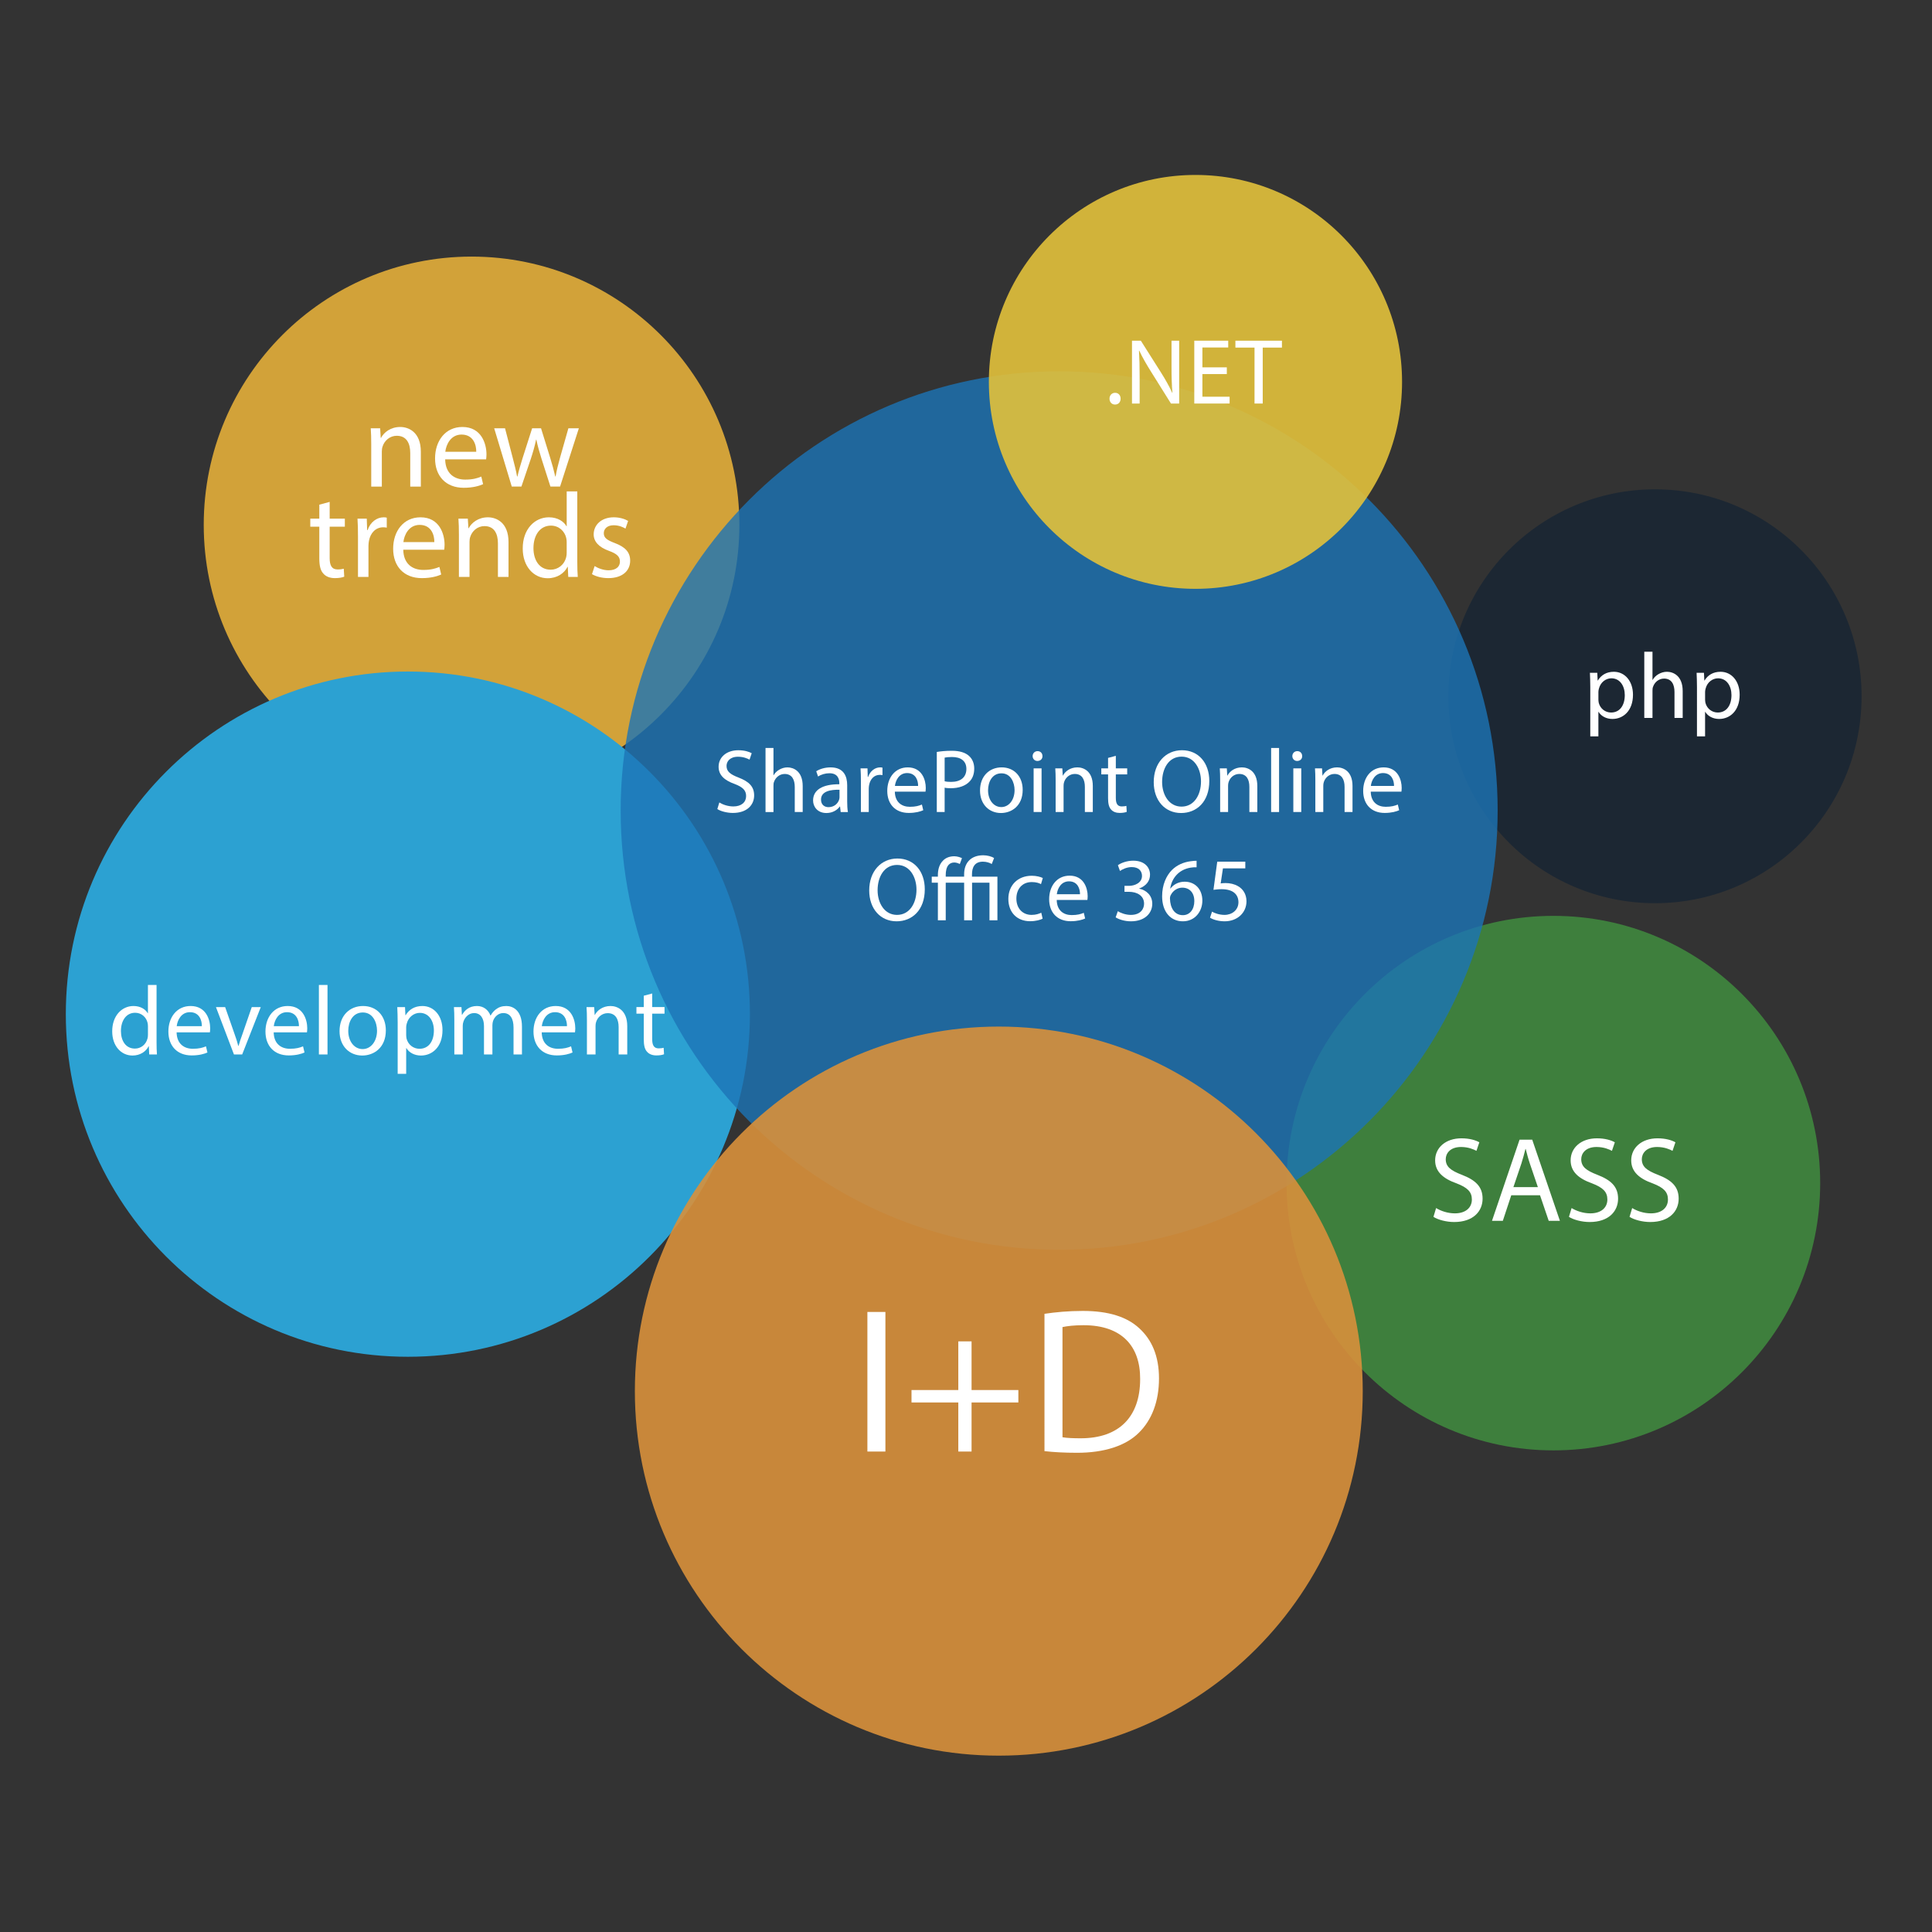 <?xml version="1.0" encoding="utf-8"?>
<!-- Generator: Adobe Illustrator 16.0.0, SVG Export Plug-In . SVG Version: 6.00 Build 0)  -->
<!DOCTYPE svg PUBLIC "-//W3C//DTD SVG 1.0//EN" "http://www.w3.org/TR/2001/REC-SVG-20010904/DTD/svg10.dtd">
<svg version="1.0" id="Capa_1" xmlns="http://www.w3.org/2000/svg" xmlns:xlink="http://www.w3.org/1999/xlink" x="0px" y="0px"
	 width="400px" height="400px" viewBox="0 0 400 400" enable-background="new 0 0 400 400" xml:space="preserve">
<rect x="0" y="0" width="400" height="400" fill="#333333" stroke="none"/>
<path fill-rule="evenodd" clip-rule="evenodd" fill="#1C2733" d="M342.65,101.309c23.624,0,42.771,19.183,42.771,42.843
	c0,23.665-19.146,42.847-42.771,42.847c-23.626,0-42.776-19.183-42.776-42.847C299.874,120.492,319.024,101.309,342.65,101.309z"/>
<g>
	<path fill="#FFFFFF" d="M329.252,142.346c0-1.197-0.039-2.162-0.077-3.05h1.524l0.077,1.602h0.039
		c0.694-1.139,1.795-1.814,3.32-1.814c2.258,0,3.957,1.911,3.957,4.749c0,3.358-2.047,5.019-4.247,5.019
		c-1.235,0-2.316-0.541-2.876-1.467h-0.038v5.077h-1.68V142.346z M330.932,144.836c0,0.251,0.038,0.483,0.077,0.695
		c0.309,1.178,1.331,1.988,2.548,1.988c1.795,0,2.837-1.467,2.837-3.609c0-1.873-0.984-3.475-2.779-3.475
		c-1.158,0-2.239,0.83-2.567,2.104c-0.058,0.212-0.115,0.463-0.115,0.695V144.836z"/>
	<path fill="#FFFFFF" d="M340.431,134.934h1.698v5.829h0.039c0.271-0.482,0.694-0.907,1.216-1.197
		c0.502-0.29,1.101-0.482,1.737-0.482c1.255,0,3.262,0.772,3.262,3.996v5.559h-1.698v-5.366c0-1.505-0.56-2.779-2.162-2.779
		c-1.1,0-1.969,0.772-2.277,1.699c-0.097,0.231-0.116,0.482-0.116,0.811v5.636h-1.698V134.934z"/>
	<path fill="#FFFFFF" d="M351.34,142.346c0-1.197-0.039-2.162-0.077-3.05h1.524l0.077,1.602h0.039
		c0.694-1.139,1.795-1.814,3.32-1.814c2.258,0,3.957,1.911,3.957,4.749c0,3.358-2.047,5.019-4.247,5.019
		c-1.235,0-2.316-0.541-2.876-1.467h-0.038v5.077h-1.68V142.346z M353.02,144.836c0,0.251,0.038,0.483,0.077,0.695
		c0.309,1.178,1.331,1.988,2.548,1.988c1.795,0,2.837-1.467,2.837-3.609c0-1.873-0.984-3.475-2.779-3.475
		c-1.158,0-2.239,0.83-2.567,2.104c-0.058,0.212-0.115,0.463-0.115,0.695V144.836z"/>
</g>
<path opacity="0.9" fill-rule="evenodd" clip-rule="evenodd" fill="#E3AE3A" d="M97.632,53.125
	c30.624,0,55.449,24.869,55.449,55.542c0,30.677-24.825,55.542-55.449,55.542c-30.626,0-55.451-24.865-55.451-55.542
	C42.181,77.995,67.005,53.125,97.632,53.125z"/>
<path fill-rule="evenodd" clip-rule="evenodd" fill="#2CA1D2" d="M84.445,139.031c39.115,0,70.818,31.759,70.818,70.936
	c0,39.176-31.703,70.937-70.818,70.937c-39.113,0-70.818-31.761-70.818-70.937C13.627,170.79,45.332,139.031,84.445,139.031z"/>
<path opacity="0.9" fill-rule="evenodd" clip-rule="evenodd" fill="#40883E" d="M321.611,189.618
	c30.509,0,55.239,24.773,55.239,55.333c0,30.561-24.73,55.335-55.239,55.335c-30.516,0-55.243-24.774-55.243-55.335
	C266.368,214.392,291.096,189.618,321.611,189.618z"/>
<path opacity="0.8" fill-rule="evenodd" clip-rule="evenodd" fill="#1C74B6" d="M219.289,76.877
	c50.14,0,90.785,40.713,90.785,90.937s-40.646,90.939-90.785,90.939c-50.143,0-90.788-40.716-90.788-90.939
	S169.146,76.877,219.289,76.877z"/>
<g>
	<path fill="#FFFFFF" d="M148.928,166.143c0.729,0.448,1.793,0.821,2.914,0.821c1.662,0,2.633-0.877,2.633-2.147
		c0-1.177-0.672-1.849-2.372-2.503c-2.055-0.729-3.325-1.793-3.325-3.567c0-1.961,1.625-3.417,4.072-3.417
		c1.289,0,2.222,0.299,2.783,0.616l-0.448,1.326c-0.411-0.224-1.251-0.598-2.391-0.598c-1.718,0-2.372,1.027-2.372,1.886
		c0,1.177,0.766,1.756,2.502,2.428c2.129,0.822,3.213,1.849,3.213,3.698c0,1.942-1.438,3.623-4.408,3.623
		c-1.214,0-2.54-0.354-3.212-0.803L148.928,166.143z"/>
	<path fill="#FFFFFF" d="M158.494,154.861h1.644v5.641h0.038c0.261-0.467,0.672-0.878,1.177-1.158
		c0.485-0.28,1.064-0.467,1.681-0.467c1.214,0,3.156,0.747,3.156,3.866v5.379h-1.644v-5.192c0-1.457-0.542-2.689-2.092-2.689
		c-1.064,0-1.905,0.747-2.204,1.644c-0.093,0.225-0.112,0.467-0.112,0.785v5.454h-1.644V154.861z"/>
	<path fill="#FFFFFF" d="M174.055,168.122l-0.131-1.139h-0.056c-0.504,0.709-1.476,1.345-2.764,1.345
		c-1.831,0-2.764-1.289-2.764-2.596c0-2.185,1.942-3.38,5.435-3.362v-0.187c0-0.747-0.205-2.092-2.054-2.092
		c-0.84,0-1.718,0.262-2.353,0.673l-0.374-1.083c0.747-0.486,1.831-0.803,2.97-0.803c2.764,0,3.437,1.887,3.437,3.698v3.38
		c0,0.785,0.038,1.55,0.149,2.167H174.055z M173.812,163.509c-1.793-0.037-3.829,0.28-3.829,2.036c0,1.064,0.709,1.568,1.55,1.568
		c1.177,0,1.924-0.747,2.186-1.513c0.056-0.168,0.093-0.354,0.093-0.523V163.509z"/>
	<path fill="#FFFFFF" d="M178.241,161.903c0-1.065-0.019-1.98-0.075-2.82h1.438l0.056,1.774h0.075
		c0.411-1.214,1.401-1.98,2.503-1.98c0.187,0,0.317,0.019,0.467,0.056v1.55c-0.168-0.038-0.336-0.056-0.561-0.056
		c-1.158,0-1.979,0.878-2.204,2.11c-0.038,0.224-0.075,0.486-0.075,0.766v4.818h-1.625V161.903z"/>
	<path fill="#FFFFFF" d="M185.266,163.901c0.038,2.222,1.457,3.138,3.101,3.138c1.177,0,1.886-0.206,2.503-0.467l0.28,1.177
		c-0.579,0.261-1.569,0.56-3.007,0.56c-2.783,0-4.445-1.83-4.445-4.557c0-2.727,1.606-4.875,4.239-4.875
		c2.951,0,3.735,2.596,3.735,4.258c0,0.336-0.037,0.598-0.056,0.766H185.266z M190.084,162.725c0.019-1.046-0.43-2.671-2.279-2.671
		c-1.662,0-2.391,1.531-2.521,2.671H190.084z"/>
	<path fill="#FFFFFF" d="M193.954,155.684c0.785-0.131,1.812-0.243,3.119-0.243c1.606,0,2.783,0.374,3.53,1.046
		c0.691,0.598,1.102,1.513,1.102,2.634c0,1.139-0.336,2.036-0.971,2.689c-0.859,0.915-2.26,1.382-3.848,1.382
		c-0.485,0-0.934-0.019-1.307-0.112v5.043h-1.625V155.684z M195.579,161.753c0.355,0.093,0.803,0.13,1.345,0.13
		c1.961,0,3.156-0.952,3.156-2.689c0-1.662-1.177-2.465-2.97-2.465c-0.709,0-1.251,0.056-1.531,0.13V161.753z"/>
	<path fill="#FFFFFF" d="M211.737,163.527c0,3.343-2.316,4.8-4.501,4.8c-2.447,0-4.333-1.793-4.333-4.651
		c0-3.025,1.979-4.8,4.482-4.8C209.981,158.877,211.737,160.764,211.737,163.527z M204.565,163.621c0,1.979,1.14,3.474,2.745,3.474
		c1.569,0,2.746-1.476,2.746-3.511c0-1.531-0.766-3.474-2.709-3.474C205.406,160.11,204.565,161.903,204.565,163.621z"/>
	<path fill="#FFFFFF" d="M215.831,156.542c0.019,0.56-0.392,1.008-1.046,1.008c-0.578,0-0.989-0.448-0.989-1.008
		c0-0.579,0.43-1.027,1.027-1.027C215.439,155.515,215.831,155.963,215.831,156.542z M214.001,168.122v-9.04h1.644v9.04H214.001z"/>
	<path fill="#FFFFFF" d="M218.559,161.529c0-0.934-0.019-1.7-0.074-2.447h1.456l0.094,1.494h0.037c0.448-0.859,1.494-1.7,2.988-1.7
		c1.252,0,3.194,0.747,3.194,3.848v5.397h-1.644v-5.211c0-1.457-0.542-2.671-2.092-2.671c-1.084,0-1.924,0.766-2.204,1.681
		c-0.075,0.206-0.112,0.486-0.112,0.766v5.435h-1.644V161.529z"/>
	<path fill="#FFFFFF" d="M231.02,156.486v2.596h2.354v1.251h-2.354v4.875c0,1.121,0.318,1.755,1.233,1.755
		c0.429,0,0.747-0.056,0.952-0.112l0.074,1.233c-0.317,0.13-0.821,0.224-1.456,0.224c-0.766,0-1.382-0.243-1.774-0.691
		c-0.467-0.485-0.635-1.289-0.635-2.353v-4.931h-1.401v-1.251h1.401v-2.167L231.02,156.486z"/>
	<path fill="#FFFFFF" d="M250.373,161.697c0,4.333-2.634,6.63-5.847,6.63c-3.324,0-5.659-2.578-5.659-6.388
		c0-3.997,2.484-6.611,5.847-6.611C248.15,155.329,250.373,157.962,250.373,161.697z M240.604,161.903
		c0,2.689,1.457,5.099,4.016,5.099c2.577,0,4.034-2.372,4.034-5.229c0-2.502-1.308-5.118-4.016-5.118
		C241.949,156.654,240.604,159.139,240.604,161.903z"/>
	<path fill="#FFFFFF" d="M252.618,161.529c0-0.934-0.019-1.7-0.074-2.447H254l0.094,1.494h0.037c0.448-0.859,1.494-1.7,2.988-1.7
		c1.252,0,3.194,0.747,3.194,3.848v5.397h-1.644v-5.211c0-1.457-0.542-2.671-2.092-2.671c-1.084,0-1.924,0.766-2.204,1.681
		c-0.075,0.206-0.112,0.486-0.112,0.766v5.435h-1.644V161.529z"/>
	<path fill="#FFFFFF" d="M263.174,154.861h1.644v13.261h-1.644V154.861z"/>
	<path fill="#FFFFFF" d="M269.6,156.542c0.02,0.56-0.392,1.008-1.046,1.008c-0.579,0-0.989-0.448-0.989-1.008
		c0-0.579,0.43-1.027,1.027-1.027C269.208,155.515,269.6,155.963,269.6,156.542z M267.77,168.122v-9.04h1.644v9.04H267.77z"/>
	<path fill="#FFFFFF" d="M272.328,161.529c0-0.934-0.019-1.7-0.074-2.447h1.456l0.094,1.494h0.037c0.448-0.859,1.494-1.7,2.988-1.7
		c1.252,0,3.194,0.747,3.194,3.848v5.397h-1.644v-5.211c0-1.457-0.542-2.671-2.092-2.671c-1.084,0-1.924,0.766-2.204,1.681
		c-0.075,0.206-0.112,0.486-0.112,0.766v5.435h-1.644V161.529z"/>
	<path fill="#FFFFFF" d="M283.799,163.901c0.037,2.222,1.457,3.138,3.101,3.138c1.177,0,1.887-0.206,2.503-0.467l0.28,1.177
		c-0.579,0.261-1.569,0.56-3.007,0.56c-2.783,0-4.445-1.83-4.445-4.557c0-2.727,1.605-4.875,4.239-4.875
		c2.951,0,3.735,2.596,3.735,4.258c0,0.336-0.037,0.598-0.056,0.766H283.799z M288.617,162.725c0.02-1.046-0.429-2.671-2.278-2.671
		c-1.662,0-2.391,1.531-2.521,2.671H288.617z"/>
	<path fill="#FFFFFF" d="M191.466,184.117c0,4.333-2.633,6.63-5.846,6.63c-3.325,0-5.659-2.578-5.659-6.388
		c0-3.997,2.484-6.611,5.846-6.611C189.243,177.748,191.466,180.381,191.466,184.117z M181.698,184.322
		c0,2.689,1.457,5.099,4.016,5.099c2.578,0,4.034-2.372,4.034-5.229c0-2.503-1.307-5.117-4.016-5.117
		C183.042,179.074,181.698,181.558,181.698,184.322z"/>
	<path fill="#FFFFFF" d="M205.328,178.887c-0.411-0.261-1.083-0.486-1.83-0.486c-1.737,0-2.26,1.214-2.26,2.652v0.448h5.267v9.04
		h-1.644v-7.788h-3.604v7.788h-1.644v-7.788h-3.81v7.788h-1.625v-7.788h-1.27v-1.251h1.27v-0.336c0-1.14,0.299-2.241,1.083-3.007
		c0.523-0.542,1.307-0.877,2.316-0.877c0.616,0,1.251,0.224,1.587,0.392l-0.448,1.214c-0.28-0.149-0.709-0.317-1.139-0.317
		c-0.523,0-0.896,0.187-1.177,0.485c-0.448,0.486-0.598,1.308-0.598,2.092v0.355h3.81v-0.485c0-2.391,1.419-3.941,3.959-3.941
		c0.822,0,1.756,0.243,2.241,0.579L205.328,178.887z"/>
	<path fill="#FFFFFF" d="M215.866,190.205c-0.43,0.225-1.382,0.523-2.596,0.523c-2.727,0-4.501-1.849-4.501-4.613
		c0-2.783,1.904-4.8,4.855-4.8c0.972,0,1.83,0.243,2.279,0.467l-0.374,1.27c-0.393-0.224-1.009-0.43-1.905-0.43
		c-2.073,0-3.193,1.532-3.193,3.418c0,2.092,1.345,3.38,3.138,3.38c0.934,0,1.55-0.243,2.017-0.448L215.866,190.205z"/>
	<path fill="#FFFFFF" d="M218.783,186.32c0.037,2.223,1.457,3.138,3.101,3.138c1.177,0,1.887-0.205,2.503-0.467l0.28,1.177
		c-0.579,0.262-1.569,0.561-3.007,0.561c-2.783,0-4.445-1.831-4.445-4.558c0-2.727,1.605-4.875,4.239-4.875
		c2.951,0,3.735,2.596,3.735,4.258c0,0.336-0.037,0.598-0.056,0.766H218.783z M223.602,185.144c0.02-1.046-0.429-2.671-2.278-2.671
		c-1.662,0-2.391,1.532-2.521,2.671H223.602z"/>
	<path fill="#FFFFFF" d="M231.432,188.655c0.467,0.299,1.551,0.766,2.689,0.766c2.11,0,2.765-1.345,2.746-2.354
		c-0.02-1.699-1.551-2.428-3.138-2.428h-0.915v-1.232h0.915c1.195,0,2.708-0.617,2.708-2.055c0-0.971-0.616-1.83-2.129-1.83
		c-0.972,0-1.905,0.429-2.429,0.803l-0.43-1.195c0.636-0.467,1.868-0.934,3.176-0.934c2.391,0,3.474,1.419,3.474,2.895
		c0,1.251-0.747,2.316-2.241,2.858v0.037c1.494,0.299,2.708,1.419,2.708,3.119c0,1.942-1.513,3.642-4.427,3.642
		c-1.363,0-2.559-0.43-3.156-0.822L231.432,188.655z"/>
	<path fill="#FFFFFF" d="M247.739,179.56c-0.336-0.019-0.766,0-1.232,0.075c-2.577,0.43-3.941,2.316-4.222,4.314h0.057
		c0.579-0.766,1.588-1.401,2.932-1.401c2.148,0,3.661,1.55,3.661,3.922c0,2.223-1.513,4.277-4.034,4.277
		c-2.596,0-4.296-2.017-4.296-5.174c0-2.391,0.859-4.277,2.055-5.472c1.009-0.99,2.354-1.606,3.885-1.793
		c0.485-0.075,0.896-0.093,1.195-0.093V179.56z M247.272,186.563c0-1.737-0.99-2.783-2.503-2.783c-0.99,0-1.905,0.617-2.354,1.494
		c-0.111,0.187-0.187,0.43-0.187,0.729c0.037,1.999,0.952,3.474,2.671,3.474C246.32,189.477,247.272,188.3,247.272,186.563z"/>
	<path fill="#FFFFFF" d="M257.828,179.784h-4.632l-0.467,3.119c0.28-0.038,0.542-0.075,0.99-0.075c0.934,0,1.867,0.205,2.614,0.653
		c0.953,0.542,1.737,1.588,1.737,3.119c0,2.372-1.887,4.146-4.521,4.146c-1.325,0-2.446-0.374-3.025-0.747l0.411-1.251
		c0.504,0.299,1.494,0.672,2.596,0.672c1.551,0,2.877-1.009,2.877-2.633c-0.019-1.569-1.065-2.689-3.493-2.689
		c-0.69,0-1.232,0.075-1.681,0.13l0.784-5.827h5.809V179.784z"/>
</g>
<path opacity="0.9" fill-rule="evenodd" clip-rule="evenodd" fill="#D8903B" d="M206.79,212.541
	c41.615,0,75.352,33.79,75.352,75.474c0,41.685-33.736,75.475-75.352,75.475c-41.615,0-75.349-33.79-75.349-75.475
	C131.441,246.331,165.175,212.541,206.79,212.541z"/>
<g>
	<path fill="#FFFFFF" d="M183.314,271.627v28.899h-3.73v-28.899H183.314z"/>
	<path fill="#FFFFFF" d="M201.151,277.716v10.076h9.69v2.572h-9.69v10.162h-2.744v-10.162h-9.69v-2.572h9.69v-10.076H201.151z"/>
	<path fill="#FFFFFF" d="M216.246,272.013c2.272-0.343,4.974-0.6,7.933-0.6c5.359,0,9.175,1.243,11.705,3.602
		c2.572,2.358,4.073,5.702,4.073,10.376c0,4.717-1.458,8.575-4.159,11.234c-2.701,2.701-7.16,4.158-12.777,4.158
		c-2.658,0-4.888-0.128-6.774-0.343V272.013z M219.977,297.567c0.943,0.172,2.315,0.215,3.772,0.215
		c7.976,0,12.307-4.459,12.307-12.263c0.042-6.817-3.816-11.148-11.706-11.148c-1.93,0-3.387,0.172-4.373,0.386V297.567z"/>
</g>
<g>
	<path fill="#FFFFFF" d="M76.858,91.941c0-1.247-0.025-2.269-0.1-3.266h1.945l0.125,1.995h0.05c0.598-1.147,1.995-2.269,3.989-2.269
		c1.67,0,4.263,0.998,4.263,5.136v7.206h-2.194v-6.956c0-1.945-0.723-3.565-2.792-3.565c-1.446,0-2.568,1.022-2.942,2.244
		c-0.1,0.274-0.149,0.648-0.149,1.022v7.255h-2.194V91.941z"/>
	<path fill="#FFFFFF" d="M92.168,95.107c0.05,2.967,1.945,4.188,4.139,4.188c1.571,0,2.518-0.274,3.341-0.623l0.374,1.571
		c-0.773,0.349-2.094,0.748-4.014,0.748c-3.715,0-5.934-2.444-5.934-6.084s2.145-6.507,5.66-6.507c3.939,0,4.986,3.466,4.986,5.685
		c0,0.449-0.05,0.798-0.075,1.022H92.168z M98.601,93.537c0.025-1.396-0.574-3.565-3.042-3.565c-2.219,0-3.191,2.044-3.366,3.565
		H98.601z"/>
	<path fill="#FFFFFF" d="M104.562,88.675l1.596,6.133c0.349,1.346,0.673,2.593,0.897,3.84h0.075
		c0.274-1.222,0.673-2.519,1.072-3.815l1.97-6.158h1.845l1.87,6.034c0.449,1.446,0.798,2.718,1.072,3.939h0.075
		c0.199-1.222,0.523-2.494,0.922-3.915l1.721-6.059h2.169l-3.89,12.067h-1.995l-1.845-5.759c-0.424-1.347-0.773-2.543-1.072-3.964
		h-0.05c-0.299,1.446-0.673,2.692-1.097,3.989l-1.945,5.734h-1.995l-3.64-12.067H104.562z"/>
	<path fill="#FFFFFF" d="M68.255,103.911v3.466h3.142v1.67h-3.142v6.507c0,1.496,0.424,2.344,1.646,2.344
		c0.574,0,0.998-0.075,1.272-0.149l0.1,1.646c-0.424,0.174-1.097,0.299-1.945,0.299c-1.022,0-1.845-0.324-2.369-0.923
		c-0.624-0.648-0.848-1.72-0.848-3.142v-6.582h-1.87v-1.67h1.87v-2.893L68.255,103.911z"/>
	<path fill="#FFFFFF" d="M74.116,111.142c0-1.421-0.025-2.643-0.1-3.765h1.92l0.075,2.369h0.1c0.548-1.621,1.87-2.643,3.341-2.643
		c0.25,0,0.424,0.025,0.623,0.075v2.069c-0.224-0.05-0.449-0.075-0.748-0.075c-1.546,0-2.643,1.172-2.942,2.817
		c-0.05,0.299-0.1,0.648-0.1,1.022v6.433h-2.169V111.142z"/>
	<path fill="#FFFFFF" d="M83.492,113.81c0.05,2.967,1.945,4.188,4.139,4.188c1.571,0,2.518-0.274,3.341-0.623l0.374,1.571
		c-0.773,0.349-2.094,0.748-4.014,0.748c-3.715,0-5.934-2.444-5.934-6.084s2.145-6.507,5.66-6.507c3.939,0,4.986,3.466,4.986,5.685
		c0,0.449-0.05,0.798-0.075,1.022H83.492z M89.924,112.239c0.025-1.396-0.574-3.565-3.042-3.565c-2.219,0-3.191,2.044-3.366,3.565
		H89.924z"/>
	<path fill="#FFFFFF" d="M95.012,110.643c0-1.247-0.025-2.269-0.1-3.266h1.945l0.125,1.995h0.05
		c0.598-1.147,1.995-2.269,3.989-2.269c1.67,0,4.263,0.998,4.263,5.136v7.206h-2.194v-6.956c0-1.945-0.723-3.565-2.792-3.565
		c-1.446,0-2.568,1.022-2.942,2.244c-0.1,0.274-0.149,0.648-0.149,1.022v7.255h-2.194V110.643z"/>
	<path fill="#FFFFFF" d="M119.522,101.742v14.585c0,1.072,0.025,2.294,0.1,3.117h-1.97l-0.1-2.094h-0.05
		c-0.673,1.346-2.145,2.369-4.114,2.369c-2.917,0-5.161-2.469-5.161-6.134c-0.025-4.014,2.469-6.482,5.411-6.482
		c1.845,0,3.092,0.873,3.64,1.845h0.05v-7.206H119.522z M117.328,112.289c0-0.274-0.025-0.648-0.1-0.922
		c-0.324-1.396-1.521-2.543-3.167-2.543c-2.269,0-3.615,1.995-3.615,4.663c0,2.443,1.197,4.463,3.565,4.463
		c1.471,0,2.817-0.972,3.216-2.618c0.075-0.299,0.1-0.599,0.1-0.948V112.289z"/>
	<path fill="#FFFFFF" d="M123.114,117.2c0.648,0.424,1.795,0.873,2.892,0.873c1.596,0,2.344-0.798,2.344-1.795
		c0-1.047-0.624-1.621-2.244-2.219c-2.169-0.772-3.191-1.969-3.191-3.416c0-1.945,1.571-3.541,4.164-3.541
		c1.222,0,2.293,0.349,2.967,0.748l-0.548,1.596c-0.474-0.299-1.347-0.698-2.468-0.698c-1.297,0-2.02,0.748-2.02,1.646
		c0,0.998,0.723,1.446,2.293,2.044c2.095,0.798,3.167,1.845,3.167,3.641c0,2.119-1.646,3.615-4.513,3.615
		c-1.321,0-2.543-0.324-3.391-0.823L123.114,117.2z"/>
</g>
<g>
	<path fill="#FFFFFF" d="M297.329,250.115c0.973,0.598,2.394,1.097,3.89,1.097c2.219,0,3.516-1.172,3.516-2.867
		c0-1.57-0.897-2.469-3.167-3.341c-2.742-0.973-4.438-2.394-4.438-4.763c0-2.617,2.169-4.563,5.436-4.563
		c1.72,0,2.967,0.399,3.715,0.823l-0.599,1.77c-0.549-0.299-1.671-0.798-3.191-0.798c-2.294,0-3.167,1.372-3.167,2.519
		c0,1.57,1.022,2.344,3.342,3.241c2.842,1.097,4.288,2.469,4.288,4.937c0,2.593-1.92,4.837-5.884,4.837
		c-1.621,0-3.392-0.474-4.289-1.072L297.329,250.115z"/>
	<path fill="#FFFFFF" d="M312.889,247.472l-1.745,5.286h-2.244l5.71-16.805h2.618l5.734,16.805h-2.318l-1.796-5.286H312.889z
		 M318.399,245.776l-1.646-4.837c-0.374-1.097-0.624-2.094-0.873-3.066h-0.05c-0.249,0.997-0.523,2.02-0.848,3.042l-1.646,4.861
		H318.399z"/>
	<path fill="#FFFFFF" d="M325.382,250.115c0.973,0.598,2.394,1.097,3.89,1.097c2.219,0,3.516-1.172,3.516-2.867
		c0-1.57-0.897-2.469-3.167-3.341c-2.742-0.973-4.438-2.394-4.438-4.763c0-2.617,2.169-4.563,5.436-4.563
		c1.72,0,2.967,0.399,3.715,0.823l-0.599,1.77c-0.549-0.299-1.671-0.798-3.191-0.798c-2.294,0-3.167,1.372-3.167,2.519
		c0,1.57,1.022,2.344,3.342,3.241c2.842,1.097,4.288,2.469,4.288,4.937c0,2.593-1.92,4.837-5.884,4.837
		c-1.621,0-3.392-0.474-4.289-1.072L325.382,250.115z"/>
	<path fill="#FFFFFF" d="M337.925,250.115c0.973,0.598,2.394,1.097,3.89,1.097c2.219,0,3.516-1.172,3.516-2.867
		c0-1.57-0.897-2.469-3.167-3.341c-2.742-0.973-4.438-2.394-4.438-4.763c0-2.617,2.169-4.563,5.436-4.563
		c1.72,0,2.967,0.399,3.715,0.823l-0.599,1.77c-0.549-0.299-1.671-0.798-3.191-0.798c-2.294,0-3.167,1.372-3.167,2.519
		c0,1.57,1.022,2.344,3.342,3.241c2.842,1.097,4.288,2.469,4.288,4.937c0,2.593-1.92,4.837-5.884,4.837
		c-1.621,0-3.392-0.474-4.289-1.072L337.925,250.115z"/>
</g>
<g>
	<path fill="#FFFFFF" d="M32.413,203.927v11.854c0,0.872,0.021,1.864,0.081,2.533h-1.601l-0.081-1.702h-0.041
		c-0.547,1.094-1.743,1.925-3.343,1.925c-2.371,0-4.195-2.006-4.195-4.984c-0.02-3.263,2.006-5.269,4.397-5.269
		c1.5,0,2.513,0.709,2.959,1.499h0.04v-5.856H32.413z M30.63,212.499c0-0.223-0.02-0.527-0.081-0.75
		c-0.263-1.135-1.236-2.066-2.573-2.066c-1.844,0-2.938,1.621-2.938,3.789c0,1.985,0.973,3.627,2.898,3.627
		c1.196,0,2.29-0.79,2.614-2.128c0.061-0.243,0.081-0.486,0.081-0.77V212.499z"/>
	<path fill="#FFFFFF" d="M36.565,213.735c0.041,2.411,1.581,3.404,3.364,3.404c1.277,0,2.046-0.224,2.715-0.507l0.304,1.276
		c-0.628,0.283-1.702,0.607-3.262,0.607c-3.019,0-4.823-1.985-4.823-4.943c0-2.959,1.743-5.289,4.6-5.289
		c3.202,0,4.053,2.816,4.053,4.62c0,0.364-0.04,0.648-0.061,0.831H36.565z M41.793,212.458c0.02-1.135-0.466-2.897-2.472-2.897
		c-1.804,0-2.594,1.661-2.735,2.897H41.793z"/>
	<path fill="#FFFFFF" d="M46.614,208.507l1.925,5.512c0.324,0.892,0.587,1.702,0.791,2.513h0.061
		c0.223-0.811,0.507-1.621,0.831-2.513l1.904-5.512h1.864l-3.85,9.808h-1.702l-3.729-9.808H46.614z"/>
	<path fill="#FFFFFF" d="M56.664,213.735c0.041,2.411,1.581,3.404,3.364,3.404c1.276,0,2.047-0.224,2.715-0.507l0.304,1.276
		c-0.628,0.283-1.702,0.607-3.263,0.607c-3.02,0-4.823-1.985-4.823-4.943c0-2.959,1.743-5.289,4.6-5.289
		c3.201,0,4.053,2.816,4.053,4.62c0,0.364-0.041,0.648-0.061,0.831H56.664z M61.892,212.458c0.021-1.135-0.466-2.897-2.472-2.897
		c-1.803,0-2.594,1.661-2.736,2.897H61.892z"/>
	<path fill="#FFFFFF" d="M66.023,203.927h1.783v14.388h-1.783V203.927z"/>
	<path fill="#FFFFFF" d="M79.883,213.329c0,3.628-2.513,5.208-4.883,5.208c-2.655,0-4.701-1.945-4.701-5.046
		c0-3.282,2.148-5.207,4.863-5.207C77.979,208.284,79.883,210.331,79.883,213.329z M72.102,213.431c0,2.148,1.236,3.77,2.979,3.77
		c1.702,0,2.979-1.602,2.979-3.81c0-1.662-0.831-3.77-2.938-3.77S72.102,211.566,72.102,213.431z"/>
	<path fill="#FFFFFF" d="M82.333,211.708c0-1.256-0.041-2.27-0.081-3.201h1.601l0.081,1.682h0.041
		c0.729-1.195,1.884-1.904,3.485-1.904c2.371,0,4.154,2.006,4.154,4.984c0,3.526-2.147,5.269-4.458,5.269
		c-1.297,0-2.432-0.567-3.019-1.54h-0.041v5.33h-1.763V211.708z M84.096,214.322c0,0.264,0.041,0.507,0.081,0.729
		c0.324,1.236,1.398,2.088,2.675,2.088c1.885,0,2.979-1.541,2.979-3.79c0-1.966-1.033-3.647-2.918-3.647
		c-1.216,0-2.351,0.871-2.695,2.209c-0.061,0.223-0.122,0.486-0.122,0.729V214.322z"/>
	<path fill="#FFFFFF" d="M94.063,211.161c0-1.013-0.021-1.844-0.081-2.654h1.56l0.081,1.58h0.061
		c0.547-0.932,1.459-1.803,3.08-1.803c1.337,0,2.351,0.811,2.776,1.965h0.041c0.304-0.547,0.689-0.973,1.094-1.276
		c0.587-0.445,1.236-0.688,2.168-0.688c1.297,0,3.222,0.851,3.222,4.255v5.775h-1.743v-5.552c0-1.885-0.689-3.02-2.127-3.02
		c-1.014,0-1.804,0.75-2.107,1.621c-0.081,0.243-0.142,0.567-0.142,0.892v6.059h-1.743v-5.876c0-1.561-0.689-2.695-2.047-2.695
		c-1.114,0-1.925,0.892-2.208,1.783c-0.101,0.264-0.142,0.567-0.142,0.871v5.917h-1.742V211.161z"/>
	<path fill="#FFFFFF" d="M112.156,213.735c0.041,2.411,1.581,3.404,3.364,3.404c1.276,0,2.047-0.224,2.715-0.507l0.304,1.276
		c-0.628,0.283-1.702,0.607-3.263,0.607c-3.02,0-4.823-1.985-4.823-4.943c0-2.959,1.743-5.289,4.6-5.289
		c3.201,0,4.053,2.816,4.053,4.62c0,0.364-0.041,0.648-0.061,0.831H112.156z M117.384,212.458c0.021-1.135-0.466-2.897-2.472-2.897
		c-1.803,0-2.594,1.661-2.736,2.897H117.384z"/>
	<path fill="#FFFFFF" d="M121.516,211.161c0-1.013-0.02-1.844-0.081-2.654h1.581l0.101,1.621h0.041
		c0.486-0.932,1.621-1.844,3.242-1.844c1.357,0,3.465,0.811,3.465,4.174v5.856h-1.783v-5.653c0-1.581-0.587-2.898-2.27-2.898
		c-1.175,0-2.087,0.831-2.391,1.824c-0.081,0.223-0.122,0.527-0.122,0.831v5.896h-1.783V211.161z"/>
	<path fill="#FFFFFF" d="M135.03,205.69v2.816h2.553v1.357h-2.553v5.289c0,1.216,0.344,1.904,1.337,1.904
		c0.466,0,0.811-0.061,1.034-0.121l0.081,1.338c-0.344,0.142-0.892,0.242-1.581,0.242c-0.831,0-1.5-0.263-1.925-0.749
		c-0.507-0.527-0.689-1.398-0.689-2.554v-5.35h-1.52v-1.357h1.52v-2.351L135.03,205.69z"/>
</g>
<path opacity="0.9" fill-rule="evenodd" clip-rule="evenodd" fill="#E2C13B" d="M247.51,36.22c23.624,0,42.771,19.183,42.771,42.843
	c0,23.665-19.146,42.848-42.771,42.848c-23.626,0-42.776-19.183-42.776-42.848C204.733,55.402,223.884,36.22,247.51,36.22z"/>
<g>
	<path fill="#FFFFFF" d="M229.714,82.544c0-0.714,0.482-1.216,1.158-1.216s1.139,0.502,1.139,1.216c0,0.695-0.444,1.216-1.158,1.216
		C230.177,83.76,229.714,83.239,229.714,82.544z"/>
	<path fill="#FFFFFF" d="M234.366,83.548v-13.01h1.834l4.169,6.582c0.966,1.525,1.718,2.896,2.336,4.227l0.038-0.019
		c-0.154-1.737-0.192-3.32-0.192-5.347v-5.443h1.583v13.01h-1.699l-4.131-6.602c-0.907-1.448-1.775-2.934-2.432-4.343l-0.058,0.019
		c0.096,1.641,0.135,3.205,0.135,5.366v5.559H234.366z"/>
	<path fill="#FFFFFF" d="M254,77.448h-5.057v4.69h5.636v1.409h-7.315v-13.01h7.026v1.409h-5.347v4.111H254V77.448z"/>
	<path fill="#FFFFFF" d="M259.735,71.966h-3.957v-1.428h9.632v1.428h-3.976v11.582h-1.699V71.966z"/>
</g>
<g>
</g>
<g>
</g>
<g>
</g>
<g>
</g>
<g>
</g>
<g>
</g>
<g>
</g>
<g>
</g>
<g>
</g>
<g>
</g>
<g>
</g>
<g>
</g>
<g>
</g>
<g>
</g>
<g>
</g>
</svg>
